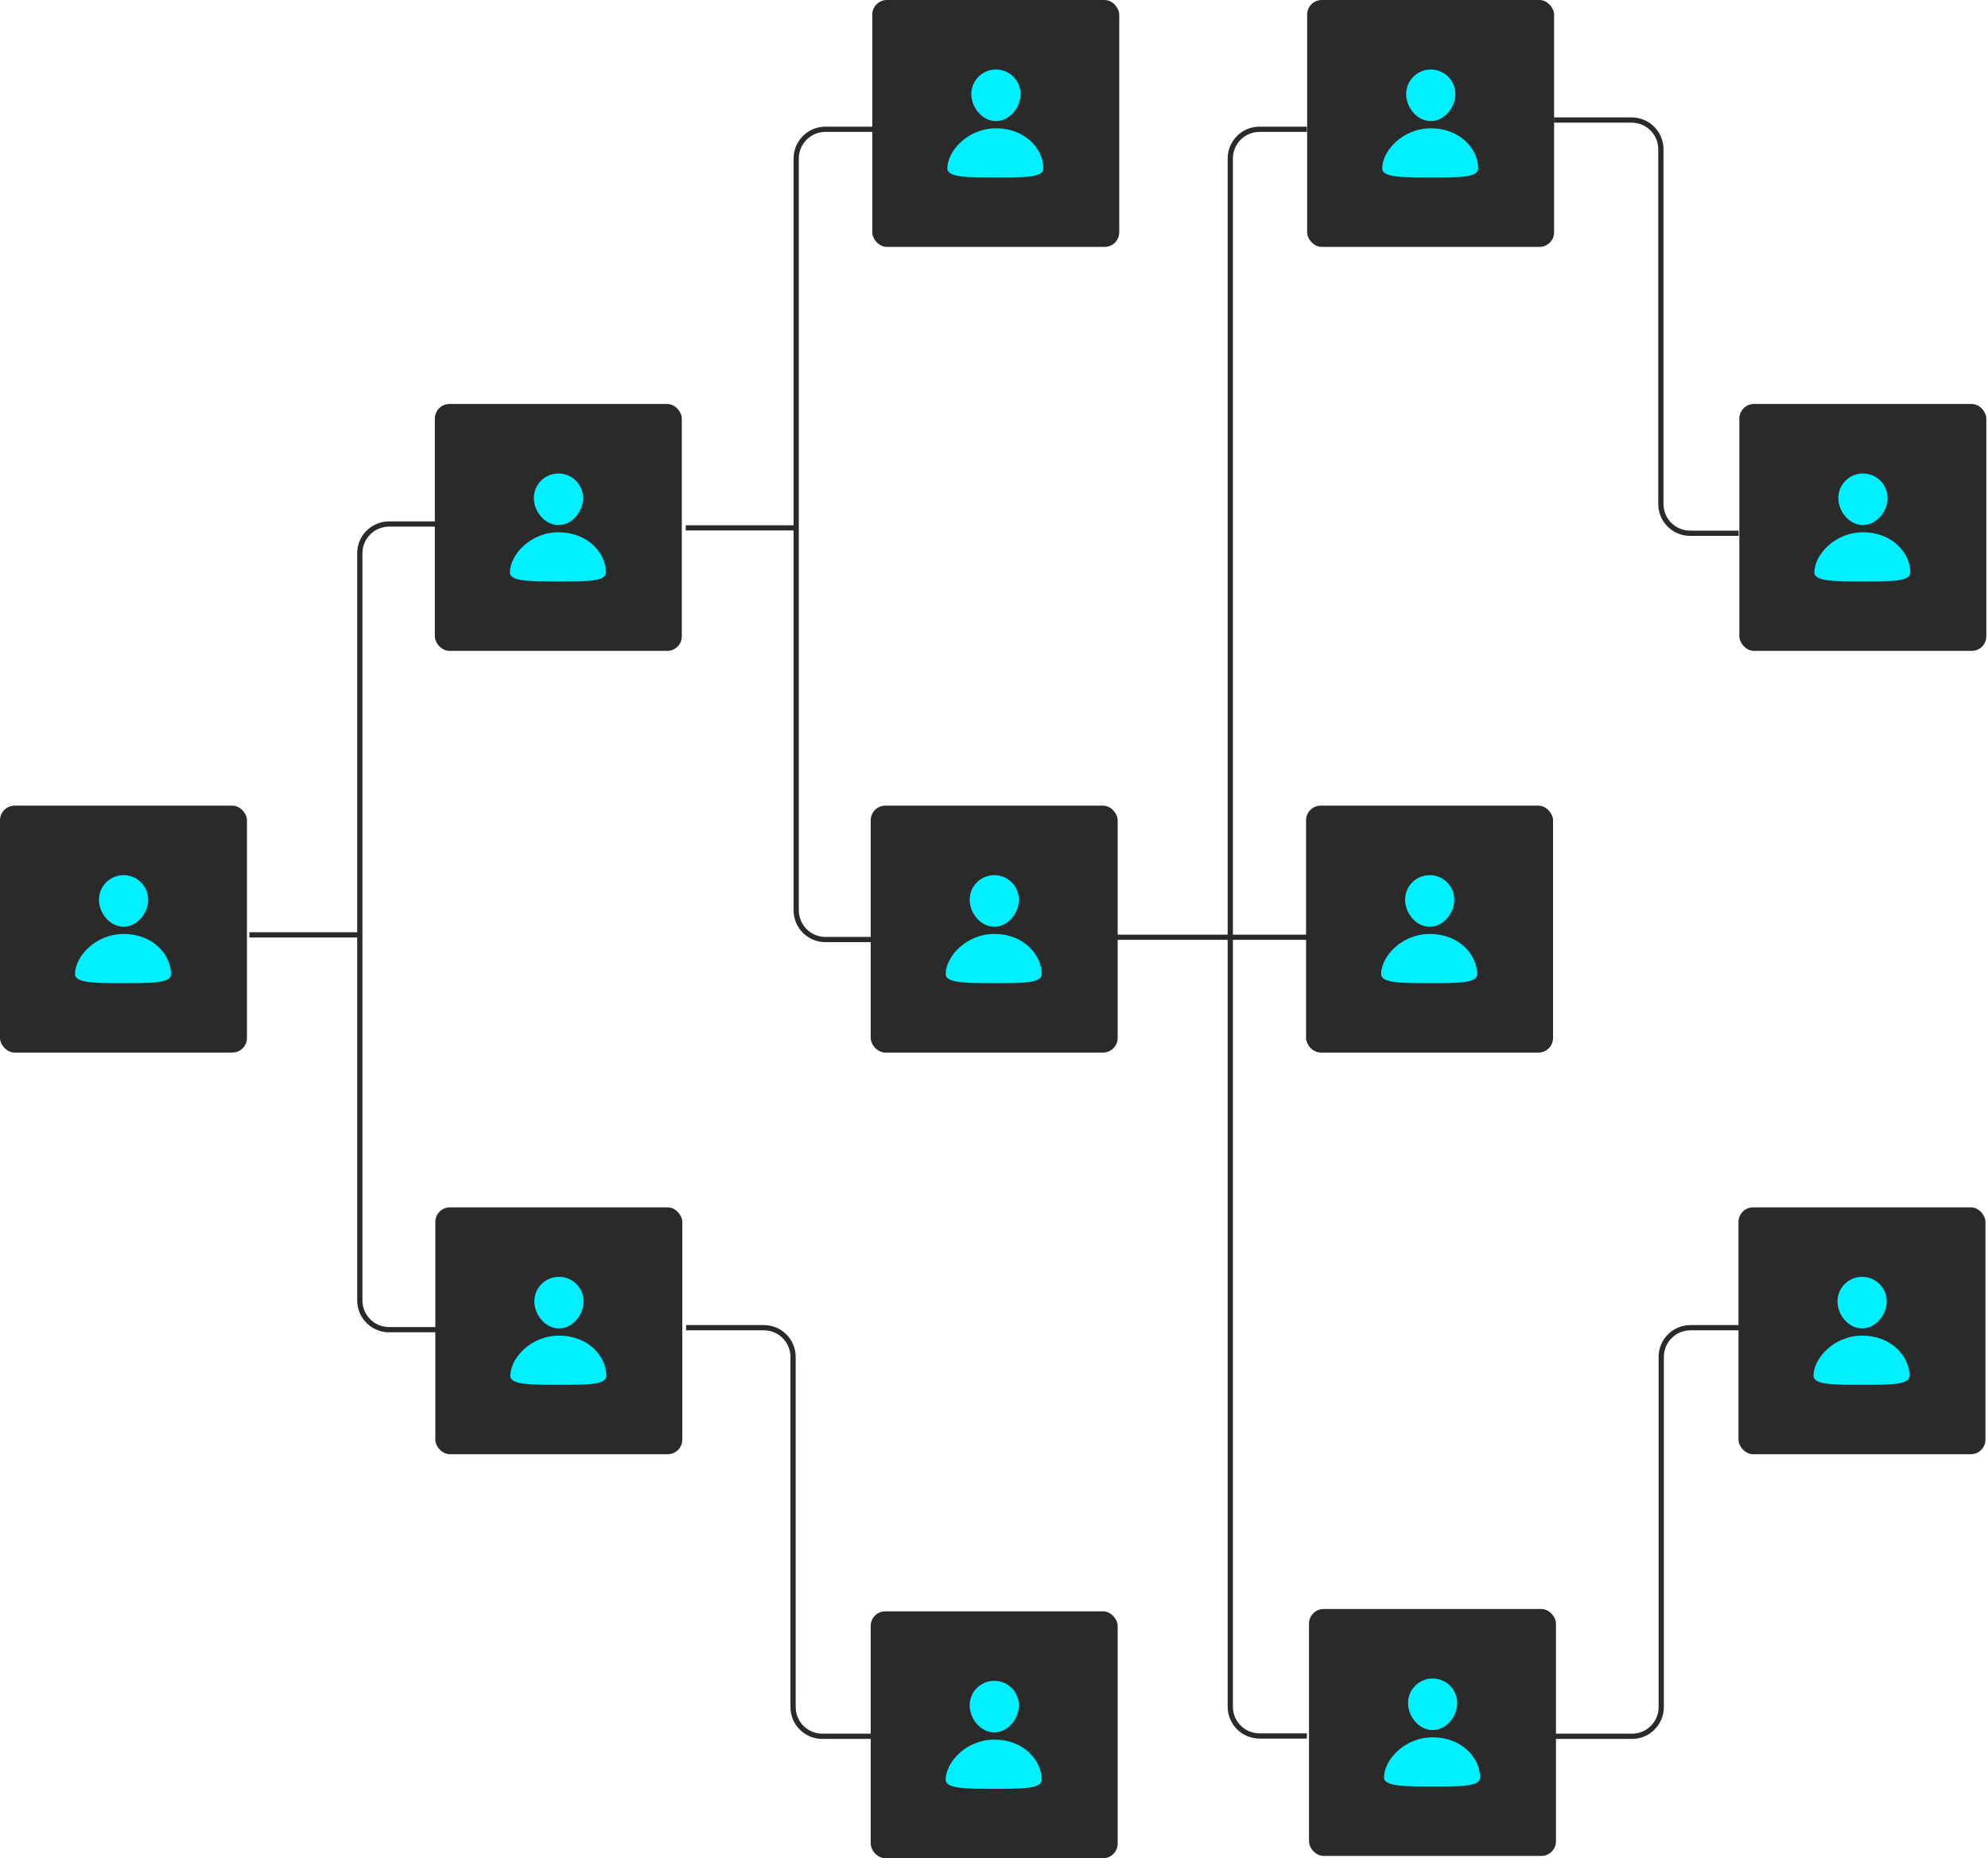 <svg width="861" height="805" viewBox="0 0 861 805" fill="none" xmlns="http://www.w3.org/2000/svg">
<rect y="349" width="106.958" height="106.958" rx="6.327" fill="#2A2A2A"/>
<path d="M64.172 389.75C64.172 395.628 59.402 401.457 53.517 401.457C47.633 401.457 42.862 395.628 42.862 389.75C42.862 383.872 47.633 379.108 53.517 379.108C59.402 379.108 64.172 383.872 64.172 389.75Z" fill="#00F0FF"/>
<path d="M74.055 421.979C74.055 425.885 66.072 425.885 53.617 425.885C41.162 425.885 32.474 425.885 32.474 421.979C32.474 414.52 41.162 404.575 53.617 404.575C66.072 404.575 74.055 413.455 74.055 421.979Z" fill="#00F0FF"/>
<rect x="188.539" y="523" width="106.958" height="106.958" rx="6.327" fill="#2A2A2A"/>
<path d="M252.737 563.75C252.737 569.628 247.966 575.457 242.082 575.457C236.197 575.457 231.427 569.628 231.427 563.75C231.427 557.872 236.197 553.107 242.082 553.107C247.966 553.107 252.737 557.872 252.737 563.75Z" fill="#00F0FF"/>
<path d="M262.602 595.978C262.602 599.885 254.619 599.885 242.164 599.885C229.709 599.885 221.021 599.885 221.021 595.978C221.021 588.52 229.709 578.575 242.164 578.575C254.619 578.575 262.602 587.454 262.602 595.978Z" fill="#00F0FF"/>
<rect x="377.784" y="0" width="106.958" height="106.958" rx="6.327" fill="#2A2A2A"/>
<path d="M441.986 40.75C441.986 46.628 437.216 52.457 431.331 52.457C425.447 52.457 420.677 46.628 420.677 40.75C420.677 34.872 425.447 30.107 431.331 30.107C437.216 30.107 441.986 34.872 441.986 40.75Z" fill="#00F0FF"/>
<path d="M451.869 72.978C451.869 76.885 443.886 76.885 431.431 76.885C418.976 76.885 410.289 76.885 410.289 72.978C410.289 65.52 418.976 55.575 431.431 55.575C443.886 55.575 451.869 64.454 451.869 72.978Z" fill="#00F0FF"/>
<rect x="753.314" y="175" width="106.958" height="106.958" rx="6.327" fill="#2A2A2A"/>
<path d="M817.487 215.749C817.487 221.626 812.716 227.455 806.832 227.455C800.947 227.455 796.177 221.626 796.177 215.749C796.177 209.871 800.947 205.106 806.832 205.106C812.716 205.106 817.487 209.871 817.487 215.749Z" fill="#00F0FF"/>
<path d="M827.369 247.977C827.369 251.884 819.386 251.884 806.931 251.884C794.476 251.884 785.789 251.884 785.789 247.977C785.789 240.518 794.476 230.574 806.931 230.574C819.386 230.574 827.369 239.453 827.369 247.977Z" fill="#00F0FF"/>
<rect x="752.945" y="523" width="106.958" height="106.958" rx="6.327" fill="#2A2A2A"/>
<path d="M817.118 563.749C817.118 569.627 812.347 575.456 806.463 575.456C800.578 575.456 795.808 569.627 795.808 563.749C795.808 557.871 800.578 553.106 806.463 553.106C812.347 553.106 817.118 557.871 817.118 563.749Z" fill="#00F0FF"/>
<path d="M827 595.977C827 599.884 819.017 599.884 806.562 599.884C794.107 599.884 785.42 599.884 785.42 595.977C785.42 588.519 794.107 578.574 806.562 578.574C819.017 578.574 827 587.453 827 595.977Z" fill="#00F0FF"/>
<rect x="565.658" y="349" width="106.958" height="106.958" rx="6.327" fill="#2A2A2A"/>
<path d="M629.85 389.75C629.85 395.627 625.08 401.457 619.195 401.457C613.311 401.457 608.54 395.627 608.54 389.75C608.54 383.872 613.311 379.107 619.195 379.107C625.08 379.107 629.85 383.872 629.85 389.75Z" fill="#00F0FF"/>
<path d="M639.733 421.978C639.733 425.885 631.75 425.885 619.295 425.885C606.84 425.885 598.152 425.885 598.152 421.978C598.152 414.52 606.84 404.575 619.295 404.575C631.75 404.575 639.733 413.454 639.733 421.978Z" fill="#00F0FF"/>
<rect x="566.119" y="0" width="106.958" height="106.958" rx="6.327" fill="#2A2A2A"/>
<path d="M630.311 40.751C630.311 46.628 625.541 52.457 619.656 52.457C613.771 52.457 609.001 46.628 609.001 40.751C609.001 34.873 613.771 30.108 619.656 30.108C625.541 30.108 630.311 34.873 630.311 40.751Z" fill="#00F0FF"/>
<path d="M640.193 72.979C640.193 76.886 632.211 76.886 619.756 76.886C607.301 76.886 598.613 76.886 598.613 72.979C598.613 65.52 607.301 55.576 619.756 55.576C632.211 55.576 640.193 64.455 640.193 72.979Z" fill="#00F0FF"/>
<rect x="566.93" y="697" width="106.958" height="106.958" rx="6.327" fill="#2A2A2A"/>
<path d="M631.121 737.748C631.121 743.626 626.351 749.455 620.466 749.455C614.581 749.455 609.811 743.626 609.811 737.748C609.811 731.871 614.581 727.106 620.466 727.106C626.351 727.106 631.121 731.871 631.121 737.748Z" fill="#00F0FF"/>
<path d="M640.995 769.978C640.995 773.885 633.012 773.885 620.557 773.885C608.102 773.885 599.414 773.885 599.414 769.978C599.414 762.519 608.102 752.575 620.557 752.575C633.012 752.575 640.995 761.454 640.995 769.978Z" fill="#00F0FF"/>
<rect x="188.336" y="175" width="106.958" height="106.958" rx="6.327" fill="#2A2A2A"/>
<path d="M252.518 215.749C252.518 221.627 247.748 227.456 241.863 227.456C235.979 227.456 231.208 221.627 231.208 215.749C231.208 209.871 235.979 205.107 241.863 205.107C247.748 205.107 252.518 209.871 252.518 215.749Z" fill="#00F0FF"/>
<path d="M262.401 247.978C262.401 251.884 254.418 251.884 241.963 251.884C229.508 251.884 220.82 251.884 220.82 247.978C220.82 240.519 229.508 230.574 241.963 230.574C254.418 230.574 262.401 239.454 262.401 247.978Z" fill="#00F0FF"/>
<rect x="377.102" y="349" width="106.958" height="106.958" rx="6.327" fill="#2A2A2A"/>
<path d="M441.273 389.75C441.273 395.628 436.503 401.457 430.618 401.457C424.734 401.457 419.964 395.628 419.964 389.75C419.964 383.872 424.734 379.107 430.618 379.107C436.503 379.107 441.273 383.872 441.273 389.75Z" fill="#00F0FF"/>
<path d="M451.156 421.978C451.156 425.885 443.173 425.885 430.718 425.885C418.263 425.885 409.576 425.885 409.576 421.978C409.576 414.52 418.263 404.575 430.718 404.575C443.173 404.575 451.156 413.454 451.156 421.978Z" fill="#00F0FF"/>
<rect x="377.102" y="698" width="106.958" height="106.958" rx="6.327" fill="#2A2A2A"/>
<path d="M441.273 738.749C441.273 744.627 436.503 750.456 430.618 750.456C424.734 750.456 419.964 744.627 419.964 738.749C419.964 732.871 424.734 728.106 430.618 728.106C436.503 728.106 441.273 732.871 441.273 738.749Z" fill="#00F0FF"/>
<path d="M451.156 770.977C451.156 774.884 443.173 774.884 430.718 774.884C418.263 774.884 409.576 774.884 409.576 770.977C409.576 763.519 418.263 753.574 430.718 753.574C443.173 753.574 451.156 762.453 451.156 770.977Z" fill="#00F0FF"/>
<path d="M108 404.978H155.835M155.835 404.978V239.655C155.835 232.666 161.5 227 168.489 227H189M155.835 404.978V563.345C155.835 570.334 161.5 576 168.489 576H189" stroke="#2A2A2A" stroke-width="2.269"/>
<path d="M297 228.658H344.835M344.835 228.658V68.655C344.835 61.666 350.5 56 357.489 56H378M344.835 228.658V394.345C344.835 401.334 350.5 407 357.489 407H378" stroke="#2A2A2A" stroke-width="2.269"/>
<path d="M483.5 406H532.835M532.835 406V739.345C532.835 746.334 538.5 752 545.489 752H566M532.835 406V68.655C532.835 61.666 538.5 56 545.489 56H566M532.835 406H566" stroke="#2A2A2A" stroke-width="2.269"/>
<path d="M297.156 575.142H330.825C337.814 575.142 343.48 580.807 343.48 587.796V739.487C343.48 746.476 349.146 752.142 356.135 752.142H377.156" stroke="#2A2A2A" stroke-width="2.269"/>
<path d="M673 52H706.669C713.658 52 719.324 57.666 719.324 64.655V218.345C719.324 225.334 724.989 231 731.978 231H753" stroke="#2A2A2A" stroke-width="2.269"/>
<path d="M673.156 752.142H706.825C713.814 752.142 719.48 746.476 719.48 739.487V587.796C719.48 580.807 725.146 575.142 732.135 575.142H753.156" stroke="#2A2A2A" stroke-width="2.269"/>
</svg>
